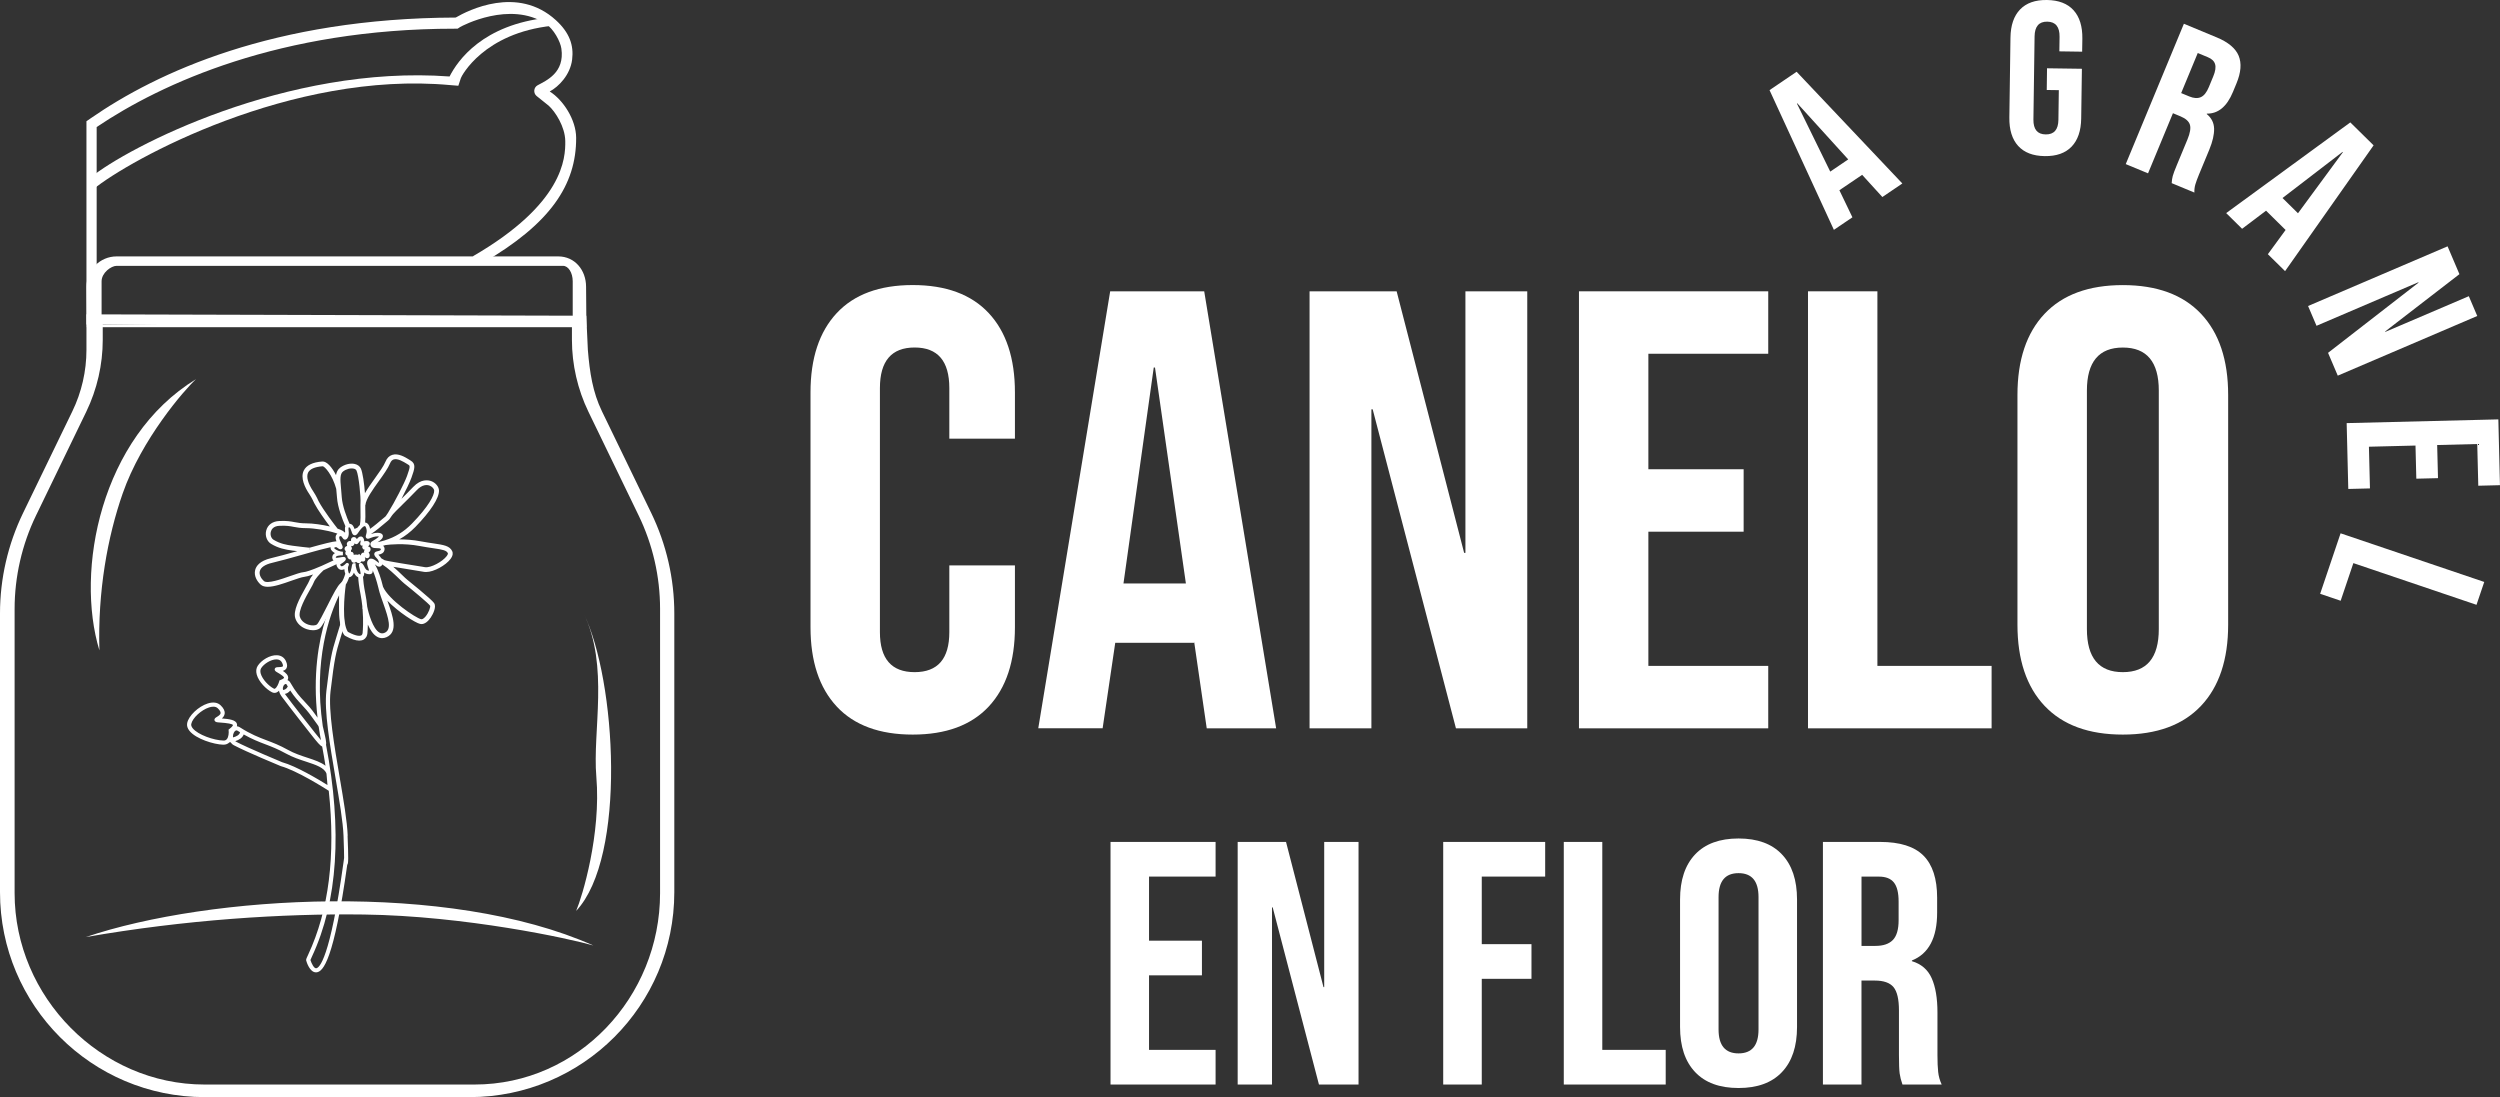 <?xml version="1.0" encoding="UTF-8"?>
<svg xmlns="http://www.w3.org/2000/svg" width="278" height="122" viewBox="0 0 278 122" fill="none">
  <rect x="0" y="0" width="278" height="122" fill="#333333" stroke="none"/>
  <g clip-path="url(#clip0_1_3)">
    <path d="M52.219 122H22.763C10.193 122 0 111.796 0 99.212V68.222C0 64.35 0.879 60.528 2.567 57.042L8.049 45.729C9.075 43.615 9.613 41.258 9.613 38.909V34.954L65.195 35.11L65.37 38.909C65.576 41.428 65.912 43.615 66.933 45.729L72.416 57.042C74.104 60.528 74.983 64.35 74.983 68.222V99.212C74.983 111.796 64.79 122 52.219 122ZM11.425 36.105V37.8C11.425 40.548 10.791 43.307 9.595 45.779L4.006 57.323C2.447 60.542 1.624 64.133 1.624 67.707V99.322C1.624 110.871 11.209 120.6 22.736 120.6H52.771C64.298 120.6 73.4 110.866 73.4 99.322V67.707C73.4 64.11 72.586 60.56 71.018 57.323L65.429 45.779C64.234 43.307 63.599 40.544 63.599 37.8V36.105H11.425Z" fill="white"></path>
    <path d="M65.204 36.386H9.65L9.613 31.896C9.613 30.027 11.117 28.512 12.966 28.512H62.072C63.921 28.512 65.172 30.032 65.172 31.896L65.209 36.386H65.204ZM11.297 36.105L63.686 35.483V31.279C63.686 30.331 63.203 29.562 62.61 29.562H12.962C12.368 29.562 11.297 30.331 11.297 31.279V36.11V36.105Z" fill="white"></path>
    <path d="M9.613 36.105V13.482L10.105 13.142C17.442 8.063 30.426 2.017 50.674 1.952C52.031 1.16 57.55 -1.653 61.819 2.247C63.346 3.647 63.815 5.047 63.622 6.621C63.41 8.334 62.122 9.642 61.129 10.172C62.619 11.106 64.059 13.307 64.068 15.32C64.091 20.546 61.202 24.884 53.654 29.258L52.569 28.507C62.688 22.65 62.886 17.571 62.858 15.683C62.835 14.095 61.75 12.414 61.018 11.756L59.68 10.683C59.487 10.531 59.39 10.287 59.413 10.043C59.436 9.808 59.569 9.601 59.776 9.486C60.729 8.961 62.812 8.104 62.426 5.406C62.315 4.623 61.58 3.228 60.683 2.638C56.718 0.046 51.378 2.873 51.166 3.007L50.885 3.191H50.55C31.158 3.191 17.948 9.278 10.749 14.127V35.529L9.609 36.1L9.613 36.105Z" fill="white"></path>
    <path d="M10.367 21.043L10.032 19.768C14.176 16.374 31.898 7.169 49.993 8.505C50.899 6.714 53.696 2.731 60.94 1.966L61.428 2.864C53.774 3.67 51.318 8.463 51.253 8.671L50.968 9.536L50.067 9.463C32.386 7.832 14.388 17.76 10.367 21.052V21.043Z" fill="white"></path>
    <path d="M65.981 105.138C49.828 97.95 23.297 99.543 9.535 104.203C20.592 102.274 31.406 101.574 40.453 101.694C51.745 101.845 63.341 104.373 65.981 105.138Z" fill="white"></path>
    <path d="M21.784 42.169C11.182 48.662 8.353 63.457 11.053 72.32C10.86 65.763 11.954 59.713 13.642 54.873C15.749 48.828 20.496 43.362 21.784 42.174V42.169Z" fill="white"></path>
    <path d="M64.068 101.293C69.693 95.307 68.529 75.636 64.9 68.199C67.757 74.103 65.876 81.258 66.312 86.369C66.855 92.747 64.758 99.681 64.068 101.293Z" fill="white"></path>
    <path d="M93.041 78.56C91.1 76.478 90.129 73.536 90.129 69.742V43.638C90.129 39.844 91.1 36.906 93.041 34.82C94.982 32.739 97.801 31.698 101.495 31.698C105.188 31.698 108.008 32.739 109.949 34.82C111.89 36.902 112.86 39.844 112.86 43.638V48.777H105.565V43.155C105.565 40.148 104.278 38.642 101.706 38.642C99.135 38.642 97.847 40.148 97.847 43.155V70.299C97.847 73.26 99.135 74.743 101.706 74.743C104.278 74.743 105.565 73.26 105.565 70.299V62.872H112.86V69.746C112.86 73.541 111.89 76.478 109.949 78.564C108.008 80.646 105.188 81.686 101.495 81.686C97.801 81.686 94.982 80.646 93.041 78.564V78.56Z" fill="white"></path>
    <path d="M123.453 32.394H133.908L141.907 80.991H134.189L132.786 71.34V71.478H124.015L122.612 80.986H115.455L123.453 32.389V32.394ZM131.871 64.884L128.435 40.866H128.297L124.93 64.884H131.875H131.871Z" fill="white"></path>
    <path d="M145.623 32.394H155.306L162.812 61.481H162.955V32.394H169.831V80.991H161.901L152.642 45.517H152.5V80.991H145.623V32.394Z" fill="white"></path>
    <path d="M175.581 32.394H196.628V39.337H183.299V52.18H193.892V59.124H183.299V74.047H196.628V80.991H175.581V32.394Z" fill="white"></path>
    <path d="M201.049 32.394H208.767V74.047H221.466V80.991H201.049V32.394Z" fill="white"></path>
    <path d="M227.358 78.491C225.348 76.363 224.341 73.352 224.341 69.466V43.919C224.341 40.033 225.348 37.021 227.358 34.894C229.368 32.767 232.271 31.703 236.056 31.703C239.842 31.703 242.744 32.767 244.754 34.894C246.764 37.021 247.771 40.033 247.771 43.919V69.466C247.771 73.352 246.764 76.363 244.754 78.491C242.744 80.618 239.842 81.686 236.056 81.686C232.271 81.686 229.368 80.623 227.358 78.491ZM240.058 69.954V43.436C240.058 40.245 238.724 38.647 236.061 38.647C233.398 38.647 232.064 40.245 232.064 43.436V69.954C232.064 73.149 233.398 74.743 236.061 74.743C238.724 74.743 240.058 73.145 240.058 69.954Z" fill="white"></path>
    <path d="M123.49 93.622H135.173V97.476H127.772V104.604H133.655V108.458H127.772V116.746H135.173V120.6H123.49V93.622Z" fill="white"></path>
    <path d="M137.629 93.622H143.006L147.173 109.77H147.252V93.622H151.069V120.6H146.667L141.525 100.906H141.447V120.6H137.629V93.622Z" fill="white"></path>
    <path d="M160.489 93.622H171.823V97.476H164.772V104.99H170.3V108.845H164.772V120.6H160.485V93.622H160.489Z" fill="white"></path>
    <path d="M173.888 93.622H178.175V116.746H185.226V120.6H173.893V93.622H173.888Z" fill="white"></path>
    <path d="M188.496 119.214C187.379 118.031 186.822 116.364 186.822 114.204V100.022C186.822 97.862 187.379 96.196 188.496 95.012C189.614 93.829 191.224 93.239 193.326 93.239C195.428 93.239 197.038 93.829 198.155 95.012C199.273 96.196 199.83 97.862 199.83 100.022V114.204C199.83 116.364 199.273 118.035 198.155 119.214C197.038 120.398 195.428 120.987 193.326 120.987C191.224 120.987 189.614 120.398 188.496 119.214ZM195.547 114.476V99.755C195.547 97.982 194.807 97.094 193.326 97.094C191.845 97.094 191.104 97.982 191.104 99.755V114.476C191.104 116.249 191.845 117.137 193.326 117.137C194.807 117.137 195.547 116.253 195.547 114.476Z" fill="white"></path>
    <path d="M202.714 93.622H209.061C211.269 93.622 212.879 94.128 213.891 95.146C214.903 96.163 215.409 97.72 215.409 99.829V101.486C215.409 104.286 214.475 106.059 212.603 106.805V106.883C213.642 107.191 214.374 107.822 214.801 108.771C215.229 109.724 215.445 110.995 215.445 112.588V117.326C215.445 118.095 215.473 118.721 215.524 119.196C215.574 119.67 215.703 120.14 215.915 120.6H211.554C211.398 120.163 211.297 119.753 211.241 119.366C211.191 118.979 211.163 118.289 211.163 117.285V112.353C211.163 111.119 210.961 110.258 210.561 109.77C210.156 109.282 209.461 109.038 208.477 109.038H206.996V120.6H202.709V93.622H202.714ZM208.555 105.184C209.411 105.184 210.055 104.967 210.482 104.53C210.91 104.093 211.126 103.36 211.126 102.334V100.252C211.126 99.276 210.952 98.572 210.602 98.134C210.252 97.697 209.7 97.48 208.946 97.48H207V105.188H208.56L208.555 105.184Z" fill="white"></path>
    <path d="M196.776 10.02L199.784 7.98L211.54 20.403L209.319 21.909L207.037 19.404L207.065 19.445L204.54 21.154L205.989 24.165L203.928 25.56L196.771 10.02H196.776ZM205.519 17.723L199.857 11.484L199.816 11.512L203.523 19.082L205.519 17.728V17.723Z" fill="white"></path>
    <path d="M224.419 16.227C223.748 15.485 223.421 14.431 223.44 13.063L223.564 4.186C223.582 2.818 223.941 1.773 224.631 1.054C225.325 0.332 226.319 -0.018 227.621 3.9789e-06C228.922 0.018 229.907 0.396 230.578 1.137C231.25 1.879 231.576 2.933 231.558 4.301L231.535 5.747L229 5.71L229.023 4.094C229.037 2.984 228.582 2.422 227.657 2.408C226.733 2.394 226.259 2.942 226.245 4.052L226.116 13.289C226.103 14.385 226.558 14.938 227.483 14.947C228.407 14.96 228.881 14.422 228.895 13.326L228.941 10.024L227.598 10.006L227.63 7.593L231.507 7.648L231.429 13.174C231.411 14.541 231.052 15.587 230.362 16.305C229.667 17.028 228.674 17.378 227.372 17.36C226.07 17.341 225.086 16.963 224.415 16.222L224.419 16.227Z" fill="white"></path>
    <path d="M242.841 2.638L246.511 4.163C247.785 4.692 248.595 5.374 248.94 6.202C249.28 7.031 249.202 8.058 248.696 9.274L248.3 10.232C247.629 11.852 246.663 12.649 245.407 12.635L245.389 12.681C245.913 13.109 246.189 13.648 246.208 14.302C246.226 14.956 246.047 15.743 245.665 16.664L244.529 19.404C244.345 19.851 244.211 20.214 244.124 20.505C244.041 20.79 244.004 21.094 244.014 21.412L241.493 20.366C241.507 20.076 241.544 19.814 241.608 19.579C241.672 19.344 241.819 18.939 242.063 18.359L243.245 15.508C243.54 14.795 243.632 14.247 243.517 13.869C243.402 13.492 243.057 13.183 242.486 12.944L241.631 12.589L238.862 19.275L236.383 18.248L242.845 2.652L242.841 2.638ZM243.448 10.724C243.945 10.931 244.368 10.959 244.722 10.807C245.076 10.655 245.375 10.287 245.619 9.693L246.116 8.491C246.35 7.929 246.419 7.478 246.318 7.137C246.221 6.801 245.955 6.543 245.518 6.364L244.391 5.894L242.546 10.351L243.448 10.724Z" fill="white"></path>
    <path d="M261.354 13.611L263.944 16.162L254.1 30.151L252.187 28.268L254.188 25.533L254.156 25.57L251.985 23.428L249.321 25.441L247.551 23.695L261.359 13.607L261.354 13.611ZM255.536 23.714L260.531 16.922L260.494 16.89L253.815 22.019L255.536 23.714Z" fill="white"></path>
    <path d="M272.168 27.388L273.488 30.487L265.227 36.86L265.245 36.906L274.532 32.937L275.47 35.138L259.96 41.773L258.879 39.236L268.939 31.431L268.92 31.385L257.596 36.229L256.658 34.028L272.168 27.393V27.388Z" fill="white"></path>
    <path d="M277.816 46.631L277.995 53.953L275.585 54.013L275.47 49.376L271.013 49.486L271.105 53.17L268.695 53.23L268.603 49.546L263.424 49.675L263.539 54.312L261.129 54.372L260.949 47.05L277.811 46.636L277.816 46.631Z" fill="white"></path>
    <path d="M276.248 64.714L275.387 67.255L261.694 62.618L260.282 66.804L258.001 66.031L260.273 59.303L276.252 64.714H276.248Z" fill="white"></path>
    <path d="M34.442 61.173L34.373 60.924C34.373 60.924 34.41 60.915 34.423 60.91H34.437V61.173H34.442Z" fill="white"></path>
    <path d="M37.919 60.339V60.357C37.919 60.357 37.91 60.339 37.905 60.33C37.905 60.334 37.914 60.339 37.919 60.339Z" fill="white"></path>
    <path d="M50.288 61.297C50.007 60.694 49.345 60.597 48.241 60.431C47.836 60.371 47.358 60.302 46.796 60.197C45.913 60.026 45.072 59.98 44.391 59.98C45.039 59.626 45.633 59.165 46.189 58.599C47.891 56.853 48.848 55.371 48.816 54.533C48.797 54.118 48.438 53.681 47.956 53.501C47.643 53.386 46.829 53.216 45.946 54.151C45.504 54.616 45.048 55.072 44.644 55.468C45.122 54.556 45.582 53.607 45.757 53.11C46.106 52.124 46.3 51.581 45.637 51.199L45.499 51.111C45.076 50.849 44.29 50.361 43.614 50.582C43.282 50.688 43.034 50.937 42.873 51.323C42.661 51.83 42.192 52.488 41.691 53.184C41.291 53.745 40.881 54.312 40.582 54.846C40.509 53.833 40.329 52.534 40.127 52.102C40.003 51.844 39.773 51.669 39.46 51.595C38.954 51.475 38.296 51.641 37.823 52.005C37.556 52.212 37.422 52.498 37.363 52.834C36.921 51.954 36.342 51.286 35.845 51.319C34.759 51.397 34.065 51.738 33.779 52.327C33.384 53.142 33.899 54.206 34.405 54.956C34.713 55.417 34.925 55.919 34.939 55.942C35.366 56.752 36.153 57.843 36.682 58.543C35.845 58.35 34.805 58.194 34.023 58.194C33.471 58.194 33.131 58.129 32.777 58.065C32.34 57.982 31.884 57.894 31.056 57.936C30.307 57.968 29.764 58.364 29.603 58.995C29.451 59.566 29.677 60.187 30.132 60.468C30.955 60.975 31.751 61.117 32.492 61.219C32.662 61.242 32.86 61.265 33.062 61.288C31.977 61.592 30.905 61.891 30.146 62.066C28.881 62.361 28.485 62.946 28.375 63.383C28.209 64.037 28.587 64.654 28.991 65.013C29.184 65.183 29.451 65.252 29.773 65.252C30.491 65.252 31.471 64.907 32.432 64.566C33.007 64.368 33.55 64.175 33.83 64.147C34.056 64.124 34.377 64.037 34.814 63.88C34.63 64.11 34.474 64.35 34.401 64.557C34.359 64.686 34.198 64.967 34.014 65.289C33.246 66.643 32.579 67.923 32.837 68.747C33.011 69.314 33.48 69.756 34.12 69.968C34.355 70.046 34.589 70.083 34.81 70.083C35.1 70.083 35.362 70.014 35.541 69.885C35.817 69.677 36.217 68.904 36.847 67.651C37.151 67.048 37.528 66.298 37.827 65.796C37.685 67.182 37.556 69.654 38.292 70.631L38.425 70.727C39.041 71.068 39.557 71.238 39.952 71.238C40.145 71.238 40.316 71.197 40.453 71.114C40.642 70.999 40.867 70.755 40.867 70.253C40.872 70.23 40.895 69.935 40.904 69.456C41.162 70.041 41.511 70.585 41.962 70.824C42.132 70.916 42.312 70.962 42.491 70.962C42.652 70.962 42.818 70.925 42.979 70.856C44.313 70.267 43.682 68.503 43.126 66.942C43.108 66.896 43.089 66.846 43.075 66.799C44.303 68.07 46.171 69.254 46.709 69.378C46.764 69.387 46.815 69.397 46.87 69.397C47.215 69.397 47.574 69.143 47.896 68.674C48.195 68.236 48.54 67.453 48.278 67.067C47.96 66.611 45.301 64.479 45.274 64.456C45.154 64.364 44.975 64.189 44.75 63.972C44.46 63.691 44.11 63.351 43.733 63.028C44.386 63.144 45.375 63.309 46.87 63.544L47.173 63.595C47.238 63.604 47.307 63.608 47.376 63.608C48.264 63.608 49.575 62.853 50.094 62.163C50.398 61.758 50.366 61.467 50.288 61.297ZM44.671 56.19C45.154 55.716 45.752 55.127 46.332 54.519C46.971 53.837 47.505 53.902 47.767 53.999C48.075 54.118 48.278 54.376 48.282 54.556C48.3 55.081 47.661 56.319 45.807 58.226C44.934 59.119 43.954 59.727 42.804 60.081V60.086L42.767 60.095C42.473 60.183 42.211 60.242 41.985 60.293C42.096 60.229 42.22 60.137 42.349 60.026C42.652 59.754 42.592 59.552 42.533 59.455C42.344 59.16 41.709 59.22 41.245 59.386C41.774 59.054 42.367 58.543 42.79 58.189C42.956 58.041 43.089 57.931 43.163 57.876C43.236 57.821 43.342 57.715 43.6 57.305L43.66 57.245V57.222C43.82 57.024 44.221 56.637 44.676 56.19H44.671ZM40.619 56.729C40.619 56.513 40.61 56.315 40.619 56.163H40.633C40.697 55.49 41.456 54.431 42.128 53.497C42.648 52.774 43.135 52.088 43.37 51.531C43.471 51.291 43.604 51.144 43.779 51.089C44.221 50.946 44.874 51.351 45.228 51.567L45.375 51.66C45.6 51.788 45.656 51.821 45.26 52.93C44.984 53.704 43.862 55.886 43.176 56.973C43.176 56.978 43.172 56.978 43.172 56.982V56.992L43.13 57.051C42.923 57.378 42.855 57.443 42.85 57.443C42.772 57.503 42.624 57.627 42.445 57.779C42.109 58.065 41.603 58.493 41.153 58.806C41.144 58.737 41.125 58.668 41.102 58.594C41.001 58.299 40.84 58.134 40.628 58.106C40.619 58.106 40.61 58.101 40.601 58.106C40.638 57.719 40.638 57.249 40.624 56.729H40.619ZM40.523 58.511C40.55 58.502 40.569 58.502 40.573 58.502C40.61 58.507 40.665 58.566 40.72 58.723C40.757 58.838 40.776 58.944 40.78 59.041C40.78 59.151 40.766 59.248 40.743 59.331C40.734 59.382 40.72 59.428 40.706 59.469C40.688 59.538 40.665 59.607 40.67 59.676C40.67 59.736 40.693 59.8 40.752 59.851C40.849 59.934 40.973 59.916 41.102 59.865C41.153 59.851 41.203 59.828 41.254 59.805C41.622 59.644 41.994 59.626 42.142 59.662C42.128 59.676 42.109 59.699 42.082 59.722C41.889 59.893 41.709 59.998 41.567 60.081C41.415 60.164 41.291 60.238 41.231 60.348C41.212 60.376 41.203 60.408 41.194 60.441C41.171 60.546 41.199 60.648 41.272 60.763C41.272 60.772 41.282 60.777 41.291 60.781C41.309 60.809 41.332 60.827 41.355 60.841C41.429 60.901 41.521 60.924 41.626 60.938C41.723 60.952 41.824 60.956 41.93 60.956C42.063 60.956 42.307 60.956 42.358 61.053C42.349 61.191 42.261 61.233 42.017 61.288C41.856 61.325 41.677 61.361 41.626 61.541C41.613 61.592 41.613 61.638 41.626 61.688C41.636 61.739 41.659 61.785 41.686 61.831C41.732 61.905 41.797 61.974 41.866 62.048C41.916 62.098 41.958 62.149 41.994 62.195C42.013 62.222 42.031 62.25 42.04 62.273C42.114 62.398 42.137 62.494 42.137 62.55C42.137 62.577 42.137 62.596 42.123 62.596L42.077 62.559L41.967 62.476C41.691 62.264 41.493 62.13 41.304 62.121C41.263 62.112 41.217 62.121 41.176 62.126C41.12 62.14 41.07 62.163 41.024 62.2C40.959 62.246 40.909 62.315 40.867 62.402C40.854 62.43 40.844 62.448 40.835 62.476V62.485C40.835 62.485 40.831 62.513 40.831 62.526C40.831 62.526 40.831 62.536 40.831 62.54C40.822 62.614 40.826 62.692 40.84 62.77C40.863 62.904 40.909 63.033 40.955 63.162C40.983 63.249 41.024 63.374 41.038 63.452C40.725 63.434 40.638 63.259 40.518 63.019C40.458 62.904 40.398 62.78 40.302 62.683C40.26 62.642 40.219 62.618 40.182 62.609H40.178C40.141 62.596 40.109 62.596 40.081 62.6C40.049 62.605 40.026 62.618 40.012 62.623C39.902 62.688 39.888 62.784 39.92 62.932C39.929 62.992 39.948 63.061 39.971 63.139C39.971 63.148 39.971 63.162 39.98 63.176C40.012 63.291 40.067 63.503 40.086 63.659C40.099 63.737 40.099 63.797 40.086 63.834L40.081 63.848C39.975 63.848 39.888 63.774 39.819 63.678C39.681 63.498 39.598 63.203 39.566 63.01C39.552 62.936 39.547 62.881 39.547 62.844V62.642L39.359 62.628H39.34C39.267 62.628 39.216 62.66 39.184 62.724C39.161 62.761 39.147 62.803 39.138 62.858C39.124 62.95 39.11 63.033 39.097 63.107C38.986 63.705 38.839 63.774 38.839 63.788C38.724 63.701 38.623 63.13 38.747 62.941L38.738 62.932H38.742C38.821 62.835 38.816 62.706 38.733 62.637C38.715 62.618 38.692 62.609 38.664 62.605C38.591 62.582 38.503 62.614 38.444 62.683C38.439 62.683 38.439 62.692 38.434 62.697C38.301 62.835 38.103 62.982 37.983 62.968C37.961 62.968 37.928 62.959 37.887 62.909C37.827 62.826 37.818 62.789 37.813 62.789C37.832 62.761 37.924 62.706 37.983 62.665C38.094 62.596 38.227 62.508 38.352 62.379C38.37 62.361 38.384 62.347 38.393 62.328C38.467 62.232 38.476 62.14 38.43 62.052C38.407 62.006 38.374 61.978 38.338 61.956C38.236 61.905 38.089 61.932 37.887 61.969C37.887 61.969 37.878 61.969 37.873 61.974C37.823 61.974 37.749 61.992 37.671 62.002C37.533 62.025 37.381 62.038 37.34 62.02C37.34 61.951 37.358 61.914 37.376 61.896C37.459 61.808 37.652 61.776 37.832 61.762C37.947 61.753 38.057 61.753 38.131 61.753V61.352C38.048 61.352 37.965 61.343 37.882 61.325C37.505 61.246 37.165 61.016 37.151 60.929C37.151 60.929 37.174 60.892 37.294 60.85C37.39 60.818 37.459 60.86 37.579 60.956C37.634 60.998 37.726 61.071 37.827 61.081C37.892 61.094 37.956 61.081 38.025 61.025C38.057 60.998 38.08 60.965 38.089 60.933C38.126 60.855 38.108 60.758 38.057 60.648C38.034 60.579 37.993 60.5 37.951 60.417C37.942 60.399 37.933 60.381 37.924 60.358C37.924 60.348 37.914 60.339 37.91 60.33C37.809 60.118 37.68 59.833 37.726 59.699C37.735 59.681 37.744 59.658 37.79 59.639C37.841 59.616 37.873 59.607 37.905 59.616C37.956 59.621 37.993 59.672 38.066 59.778C38.131 59.879 38.214 60.008 38.37 60.008C38.402 60.008 38.434 60.003 38.462 59.989C38.563 59.952 38.632 59.856 38.655 59.819C38.692 59.768 38.715 59.713 38.733 59.658C38.775 59.533 38.784 59.4 38.784 59.266C38.779 59.188 38.775 59.105 38.766 59.032C38.766 59.022 38.766 59.013 38.761 58.999C38.752 58.875 38.742 58.691 38.775 58.649C38.779 58.649 38.793 58.64 38.834 58.64C38.931 58.64 39.023 58.893 39.078 59.064C39.101 59.142 39.124 59.216 39.152 59.285L39.189 59.308C39.189 59.308 39.179 59.322 39.175 59.326C39.189 59.358 39.207 59.386 39.23 59.414C39.276 59.474 39.336 59.515 39.414 59.524C39.543 59.543 39.644 59.469 39.713 59.395C39.754 59.349 39.782 59.303 39.8 59.276C39.814 59.257 39.823 59.239 39.837 59.225C39.902 59.128 39.961 59.041 40.017 58.972C40.021 58.962 40.026 58.958 40.03 58.953C40.044 58.935 40.063 58.912 40.076 58.898C40.306 58.608 40.449 58.53 40.518 58.511H40.523ZM38.149 52.428C38.489 52.161 38.991 52.028 39.34 52.115C39.492 52.148 39.593 52.221 39.644 52.332C39.892 52.847 40.141 55.325 40.086 55.974C40.086 56.02 40.081 56.075 40.081 56.131C40.081 56.296 40.081 56.508 40.086 56.738C40.095 57.111 40.118 57.954 40.017 58.378C39.929 58.461 39.837 58.562 39.745 58.682C39.639 58.732 39.524 58.778 39.423 58.82C39.336 58.562 39.198 58.263 38.871 58.244C38.549 57.507 38.071 56.273 38.002 55.279C37.979 54.975 37.956 54.694 37.933 54.427L37.919 54.279C37.827 53.312 37.795 52.7 38.149 52.428ZM35.417 55.712C35.408 55.688 35.182 55.164 34.847 54.662C34.244 53.764 34.037 53.018 34.258 52.557C34.456 52.152 35.003 51.917 35.877 51.848C36.107 51.848 36.953 52.792 37.386 54.353L37.399 54.477C37.422 54.735 37.45 55.016 37.473 55.316C37.547 56.425 38.071 57.751 38.407 58.516C38.338 58.672 38.356 58.87 38.374 59.064C38.379 59.11 38.379 59.156 38.379 59.202C38.361 59.206 38.342 59.206 38.324 59.206C38.204 59.059 37.951 58.926 37.542 58.788C37.252 58.419 35.974 56.771 35.417 55.712ZM32.565 60.689C31.875 60.597 31.148 60.468 30.413 60.017C30.155 59.856 30.026 59.474 30.118 59.128C30.178 58.893 30.38 58.497 31.084 58.47C31.848 58.433 32.252 58.507 32.676 58.59C33.044 58.658 33.421 58.728 34.023 58.728C34.925 58.728 36.364 58.962 37.298 59.266C37.381 59.294 37.455 59.317 37.519 59.34C37.441 59.4 37.386 59.474 37.353 59.561C37.284 59.75 37.33 59.975 37.413 60.192C37.004 60.21 35.964 60.477 34.423 60.906H34.437V61.168L34.373 60.919C34.391 60.915 34.41 60.91 34.423 60.906C34.194 60.883 33.205 60.781 32.565 60.689ZM33.779 63.618C33.434 63.65 32.887 63.843 32.252 64.064C31.309 64.396 29.727 64.953 29.346 64.612C29.07 64.368 28.784 63.935 28.89 63.512C28.996 63.093 29.474 62.77 30.265 62.586C31.13 62.384 32.395 62.029 33.618 61.684L34.515 61.431C35.081 61.274 36.07 60.998 36.765 60.846C36.751 60.901 36.755 60.952 36.765 60.984C36.797 61.177 36.99 61.366 37.243 61.504C37.183 61.536 37.133 61.578 37.087 61.624C36.985 61.734 36.935 61.882 36.949 62.048C36.958 62.163 37.004 62.25 37.087 62.315C36.742 62.48 36.245 62.715 35.73 62.941H35.725C34.525 63.461 34.01 63.595 33.784 63.618H33.779ZM37.878 64.856C37.542 65.114 37.087 65.994 36.374 67.412C35.969 68.213 35.412 69.314 35.228 69.452C35.081 69.558 34.704 69.599 34.285 69.461C34.065 69.387 33.522 69.153 33.347 68.591C33.136 67.918 34.01 66.38 34.479 65.552C34.69 65.179 34.842 64.907 34.902 64.737C35.026 64.391 35.564 63.797 35.978 63.41C36.539 63.162 37.082 62.909 37.422 62.743C37.399 62.909 37.496 63.056 37.57 63.153C37.671 63.286 37.809 63.36 37.965 63.369C38.08 63.374 38.191 63.342 38.292 63.295C38.301 63.475 38.338 63.655 38.393 63.802C38.287 64.17 38.149 64.525 37.988 64.737C37.951 64.792 37.914 64.829 37.878 64.856ZM40.334 70.225C40.334 70.451 40.283 70.594 40.182 70.654C40.095 70.704 39.727 70.833 38.683 70.262C38.011 69.272 38.287 66.192 38.457 64.995C38.605 64.778 38.729 64.483 38.834 64.18C39.087 64.166 39.248 63.954 39.354 63.678C39.46 63.903 39.612 64.106 39.833 64.198C39.856 64.64 39.925 65.252 40.104 66.146C40.182 66.551 40.246 66.988 40.292 67.44V67.707H40.316C40.435 69.111 40.339 70.189 40.334 70.225ZM42.767 70.368C42.569 70.456 42.39 70.451 42.215 70.354C41.461 69.954 40.969 68.167 40.831 67.444C40.826 67.44 40.826 67.435 40.826 67.43V67.412C40.826 67.412 40.826 67.398 40.826 67.394C40.78 66.919 40.716 66.468 40.628 66.044C40.453 65.16 40.389 64.571 40.366 64.143C40.38 64.133 40.389 64.124 40.398 64.11C40.486 63.995 40.509 63.843 40.495 63.659C40.633 63.774 40.822 63.853 41.097 63.853C41.254 63.853 41.341 63.783 41.387 63.719C41.447 63.636 41.461 63.535 41.442 63.424C41.645 63.857 41.87 64.511 42.091 65.423L42.114 65.524C42.234 66.026 42.436 66.583 42.629 67.122C43.227 68.798 43.586 70.009 42.772 70.368H42.767ZM44.382 64.355C44.621 64.585 44.814 64.773 44.943 64.875C46.001 65.722 47.652 67.099 47.831 67.361C47.886 67.504 47.679 68.139 47.307 68.572C47.123 68.779 46.948 68.89 46.829 68.858C46.198 68.71 43.209 66.684 42.592 65.248C42.381 64.382 42.073 63.369 41.686 62.757C41.741 62.798 41.792 62.84 41.843 62.876L41.889 62.913C42.109 63.079 42.321 63.024 42.436 62.895C42.468 62.858 42.491 62.816 42.514 62.766C43.176 63.194 43.871 63.862 44.382 64.355ZM49.671 61.84C49.216 62.444 47.914 63.171 47.256 63.07L46.953 63.019C45.982 62.867 43.029 62.398 42.772 62.296C42.763 62.292 42.749 62.287 42.735 62.278C42.615 62.2 42.5 62.135 42.395 62.08C42.335 61.978 42.257 61.873 42.151 61.767C42.119 61.734 42.096 61.707 42.077 61.684C42.086 61.684 42.096 61.679 42.109 61.675C42.321 61.629 42.721 61.536 42.763 61.09C42.776 60.919 42.712 60.809 42.657 60.744C42.638 60.721 42.62 60.703 42.597 60.689C42.694 60.666 42.799 60.634 42.91 60.602H42.956C43.273 60.556 44.901 60.376 46.695 60.721C47.266 60.827 47.753 60.901 48.163 60.961C49.22 61.117 49.653 61.191 49.804 61.523C49.818 61.55 49.809 61.656 49.671 61.84Z" fill="white"></path>
    <path d="M34.442 61.173L34.373 60.924C34.373 60.924 34.41 60.915 34.423 60.91H34.437V61.173H34.442Z" fill="white"></path>
    <path d="M39.156 59.285C39.156 59.285 39.17 59.312 39.179 59.326C39.184 59.322 39.189 59.312 39.193 59.308L39.156 59.285Z" fill="white"></path>
    <path d="M39.193 59.308C39.193 59.308 39.184 59.322 39.179 59.326C39.17 59.312 39.166 59.299 39.156 59.285L39.193 59.308Z" fill="white"></path>
    <path d="M42.795 60.081L42.758 60.095C42.772 60.091 42.781 60.086 42.795 60.081Z" fill="white"></path>
    <path d="M39.156 59.285C39.156 59.285 39.17 59.312 39.179 59.326C39.184 59.322 39.189 59.312 39.193 59.308L39.156 59.285Z" fill="white"></path>
    <path d="M41.208 61.104C41.208 61.053 41.208 61.011 41.194 60.979C41.18 60.929 41.153 60.892 41.13 60.869C41.075 60.804 40.996 60.772 40.918 60.758C40.937 60.744 40.959 60.726 40.983 60.703H40.987C41.194 60.514 41.116 60.358 41.084 60.307C40.996 60.169 40.808 60.146 40.619 60.173C40.578 60.178 40.541 60.187 40.499 60.197C40.499 60.123 40.49 60.04 40.458 59.948C40.421 59.846 40.375 59.778 40.325 59.736C40.27 59.685 40.21 59.667 40.159 59.658C40.109 59.653 40.063 59.658 40.012 59.672C39.906 59.708 39.8 59.796 39.676 59.948C39.621 59.828 39.52 59.722 39.345 59.718C39.225 59.722 39.152 59.773 39.11 59.819C39.023 59.92 39.023 60.044 39.032 60.164C38.936 60.132 38.844 60.155 38.77 60.187C38.683 60.224 38.618 60.293 38.586 60.376C38.549 60.487 38.568 60.602 38.605 60.708C38.595 60.708 38.586 60.708 38.572 60.717C38.444 60.758 38.37 60.832 38.342 60.91C38.315 60.961 38.31 61.016 38.319 61.067C38.328 61.136 38.365 61.2 38.42 61.255C38.434 61.269 38.448 61.279 38.462 61.292C38.448 61.311 38.439 61.334 38.43 61.357C38.43 61.357 38.43 61.358 38.43 61.361C38.407 61.412 38.398 61.472 38.402 61.532C38.402 61.559 38.411 61.587 38.42 61.615C38.439 61.665 38.467 61.702 38.508 61.73C38.54 61.757 38.577 61.776 38.618 61.785C38.618 61.79 38.618 61.794 38.618 61.799C38.618 61.808 38.614 61.813 38.618 61.817C38.605 61.946 38.678 62.047 38.706 62.08C38.766 62.163 38.853 62.209 38.945 62.218C38.977 62.218 39.005 62.218 39.037 62.218C39.046 62.305 39.074 62.388 39.11 62.444C39.133 62.48 39.161 62.508 39.193 62.531C39.193 62.536 39.202 62.536 39.207 62.54C39.248 62.563 39.299 62.577 39.35 62.586C39.451 62.586 39.529 62.536 39.589 62.471H39.593C39.672 62.554 39.773 62.614 39.897 62.618H39.911C39.961 62.618 40.012 62.605 40.049 62.582C40.081 62.568 40.109 62.545 40.132 62.513C40.155 62.485 40.173 62.453 40.182 62.416C40.233 62.434 40.292 62.444 40.357 62.444C40.366 62.444 40.375 62.444 40.385 62.444C40.49 62.439 40.55 62.374 40.578 62.342C40.587 62.333 40.592 62.319 40.596 62.31C40.647 62.195 40.61 62.066 40.569 61.951C40.592 61.969 40.614 61.988 40.638 62.006C40.771 62.103 40.932 62.094 41.033 61.983C41.056 61.96 41.075 61.932 41.084 61.9C41.134 61.776 41.116 61.601 40.987 61.426C41.084 61.38 41.19 61.288 41.208 61.113V61.104ZM40.486 61.265C40.467 61.334 40.477 61.394 40.504 61.449C40.458 61.44 40.412 61.44 40.366 61.449C40.306 61.463 40.219 61.509 40.155 61.629C40.132 61.679 40.122 61.73 40.122 61.781C40.109 61.762 40.095 61.744 40.076 61.73L39.948 61.605L39.814 61.684C39.814 61.684 39.787 61.702 39.777 61.711V61.684L39.589 61.67L39.4 61.684V61.702L39.294 61.642L39.336 61.596L39.267 61.472C39.212 61.375 39.124 61.357 39.032 61.361V61.168C39.032 61.168 39.051 61.159 39.055 61.154C39.198 61.035 39.115 60.869 39.055 60.749C39.046 60.735 39.037 60.717 39.028 60.694C39.06 60.712 39.097 60.726 39.138 60.726C39.225 60.726 39.304 60.68 39.363 60.593C39.4 60.533 39.423 60.473 39.432 60.408C39.465 60.459 39.515 60.5 39.593 60.51C39.699 60.523 39.791 60.473 39.874 60.348C39.975 60.197 40.044 60.123 40.086 60.086C40.118 60.192 40.095 60.275 40.076 60.344C40.058 60.408 40.021 60.537 40.127 60.629C40.196 60.689 40.274 60.689 40.343 60.671C40.32 60.703 40.297 60.74 40.288 60.781C40.27 60.859 40.288 60.938 40.343 61.011C40.398 61.094 40.486 61.127 40.578 61.14C40.536 61.168 40.504 61.205 40.486 61.265Z" fill="white"></path>
    <path d="M38.664 92.931C38.605 91.329 38.2 88.957 37.772 86.448C37.179 82.971 36.502 79.029 36.755 76.874C37.202 73.085 37.386 72.486 37.827 71.045L38.306 69.484V69.438C38.163 67.969 38.057 65.473 38.352 65.027L37.97 64.769C37.928 64.829 34.221 70.354 35.311 79.808C35.242 79.711 35.169 79.61 35.081 79.481C34.612 78.808 34.23 78.403 33.858 78.007C33.365 77.482 32.901 76.99 32.28 75.898C32.206 75.765 32.096 75.677 31.967 75.631C32.009 75.562 32.041 75.489 32.045 75.401C32.068 75.083 31.783 74.821 31.448 74.6C31.604 74.558 31.751 74.48 31.843 74.333C31.972 74.126 31.953 73.854 31.788 73.499C31.599 73.112 31.268 72.891 30.826 72.864C30.012 72.809 29.047 73.43 28.66 74.038C28.485 74.31 28.448 74.646 28.55 75.014C28.766 75.806 29.598 76.649 30.247 76.98C30.339 77.026 30.431 77.049 30.528 77.049C30.606 77.049 30.689 77.031 30.762 76.999C30.859 76.957 30.946 76.888 31.024 76.81C31.061 76.999 31.148 77.215 31.319 77.45C32.073 78.477 34.584 81.663 34.607 81.691C35.279 82.552 35.601 82.92 35.826 83.022C35.964 83.74 36.084 84.454 36.194 85.154C35.707 84.762 34.985 84.523 34.189 84.26C33.499 84.035 32.717 83.777 32.018 83.385C31.084 82.865 30.353 82.589 29.649 82.322C28.752 81.981 27.906 81.663 26.659 80.867C26.558 80.802 26.452 80.77 26.346 80.761C26.369 80.673 26.374 80.581 26.346 80.489C26.218 80.066 25.551 79.955 24.668 79.891C24.82 79.762 24.957 79.582 24.985 79.352C25.017 79.057 24.87 78.753 24.534 78.431C24.198 78.109 23.706 78.035 23.108 78.224C22.06 78.555 20.965 79.6 20.813 80.415C20.758 80.706 20.845 80.996 21.075 81.276C21.797 82.174 23.78 82.782 24.824 82.81C24.833 82.81 24.843 82.81 24.852 82.81C25.118 82.81 25.344 82.718 25.514 82.547C25.555 82.547 25.592 82.538 25.634 82.534C25.73 82.672 25.85 82.791 26.011 82.874C27.404 83.611 31.047 85.121 31.227 85.195C32.97 85.674 36.006 87.58 36.558 87.935C37.33 95.118 36.571 101.228 34.272 106.151C34.102 106.51 34.042 106.644 34.042 106.759L34.051 106.818C34.088 106.957 34.433 108.126 35.136 108.126C35.15 108.126 35.164 108.126 35.178 108.126C35.941 108.076 37.128 106.772 38.614 96.159C38.752 96.034 38.747 95.496 38.651 92.926L38.664 92.931ZM26.692 81.428C26.627 81.742 26.255 81.912 25.914 81.999C25.91 81.963 25.905 81.926 25.905 81.894C25.905 81.59 26.052 81.327 26.199 81.244C26.232 81.226 26.264 81.217 26.296 81.217C26.333 81.217 26.369 81.231 26.411 81.254C26.508 81.313 26.595 81.369 26.687 81.424L26.692 81.428ZM24.838 82.349C23.771 82.322 22.018 81.709 21.434 80.991C21.296 80.816 21.236 80.655 21.269 80.503C21.393 79.854 22.372 78.947 23.251 78.666C23.389 78.62 23.555 78.583 23.72 78.583C23.904 78.583 24.084 78.629 24.217 78.762C24.438 78.974 24.544 79.158 24.53 79.301C24.511 79.481 24.272 79.624 24.116 79.72C23.973 79.808 23.808 79.904 23.854 80.098C23.904 80.305 24.139 80.323 24.369 80.337C25.339 80.402 25.854 80.498 25.905 80.627C25.905 80.627 25.905 80.756 25.514 81.06L25.413 81.138L25.427 81.267C25.445 81.447 25.44 81.963 25.21 82.211C25.118 82.308 24.994 82.363 24.838 82.349ZM31.383 84.762C31.346 84.748 27.607 83.192 26.232 82.469C26.204 82.455 26.186 82.432 26.163 82.418C26.572 82.285 26.958 82.055 27.101 81.672C28.039 82.202 28.775 82.488 29.483 82.755C30.173 83.017 30.886 83.289 31.793 83.791C32.528 84.201 33.333 84.468 34.046 84.698C35.136 85.057 36.075 85.365 36.305 86.033C36.314 86.084 36.332 86.309 36.346 86.489C36.369 86.83 36.392 87.092 36.415 87.295C35.371 86.646 32.924 85.186 31.388 84.762H31.383ZM31.517 76.281C31.585 76.138 31.701 76.059 31.779 76.055C31.779 76.055 31.779 76.055 31.783 76.055C31.802 76.055 31.838 76.059 31.875 76.124C31.921 76.202 31.963 76.271 32.004 76.345C31.838 76.658 31.608 76.718 31.471 76.722C31.424 76.511 31.48 76.354 31.517 76.281ZM30.578 76.584C30.546 76.598 30.509 76.603 30.454 76.575C29.893 76.29 29.171 75.548 28.991 74.899C28.927 74.66 28.945 74.453 29.047 74.291C29.346 73.822 30.118 73.324 30.73 73.324C30.753 73.324 30.776 73.324 30.794 73.324C31.07 73.343 31.254 73.463 31.369 73.702C31.475 73.918 31.48 74.043 31.452 74.089C31.392 74.185 31.093 74.176 30.96 74.185C30.794 74.195 30.606 74.185 30.555 74.379C30.5 74.577 30.689 74.683 30.799 74.747C31.328 75.051 31.595 75.258 31.585 75.364C31.585 75.392 31.507 75.498 31.185 75.617L31.079 75.659L31.047 75.769C30.969 76.046 30.767 76.492 30.574 76.575L30.578 76.584ZM34.971 81.415C34.943 81.382 32.436 78.205 31.691 77.183C31.687 77.178 31.682 77.169 31.677 77.165C31.88 77.123 32.096 77.013 32.275 76.787C32.735 77.492 33.117 77.901 33.517 78.33C33.876 78.712 34.244 79.108 34.699 79.752C35.008 80.194 35.187 80.429 35.293 80.572C35.376 80.683 35.423 80.762 35.435 80.811L35.444 80.853C35.514 81.332 35.596 81.815 35.693 82.308C35.518 82.11 35.279 81.815 34.971 81.419V81.415ZM38.204 95.85C36.696 106.731 35.49 107.647 35.159 107.67C34.925 107.703 34.649 107.164 34.52 106.754C34.548 106.68 34.626 106.51 34.699 106.349C37.56 100.225 38.075 92.309 36.254 82.814C36.314 82.561 36.203 82.078 35.964 81.055L35.891 80.742C34.814 73.412 36.663 68.338 37.708 66.187C37.662 67.394 37.79 68.941 37.836 69.433L37.386 70.907C36.898 72.486 36.728 73.163 36.295 76.819C36.033 79.043 36.686 82.847 37.312 86.526C37.74 89.022 38.14 91.374 38.2 92.949C38.25 94.266 38.264 94.998 38.264 95.404L38.204 95.846V95.85Z" fill="white"></path>
  </g>
  <defs>
    <clipPath id="clip0_1_3">
      <rect width="278" height="122" fill="white"></rect>
    </clipPath>
  </defs>
</svg>
